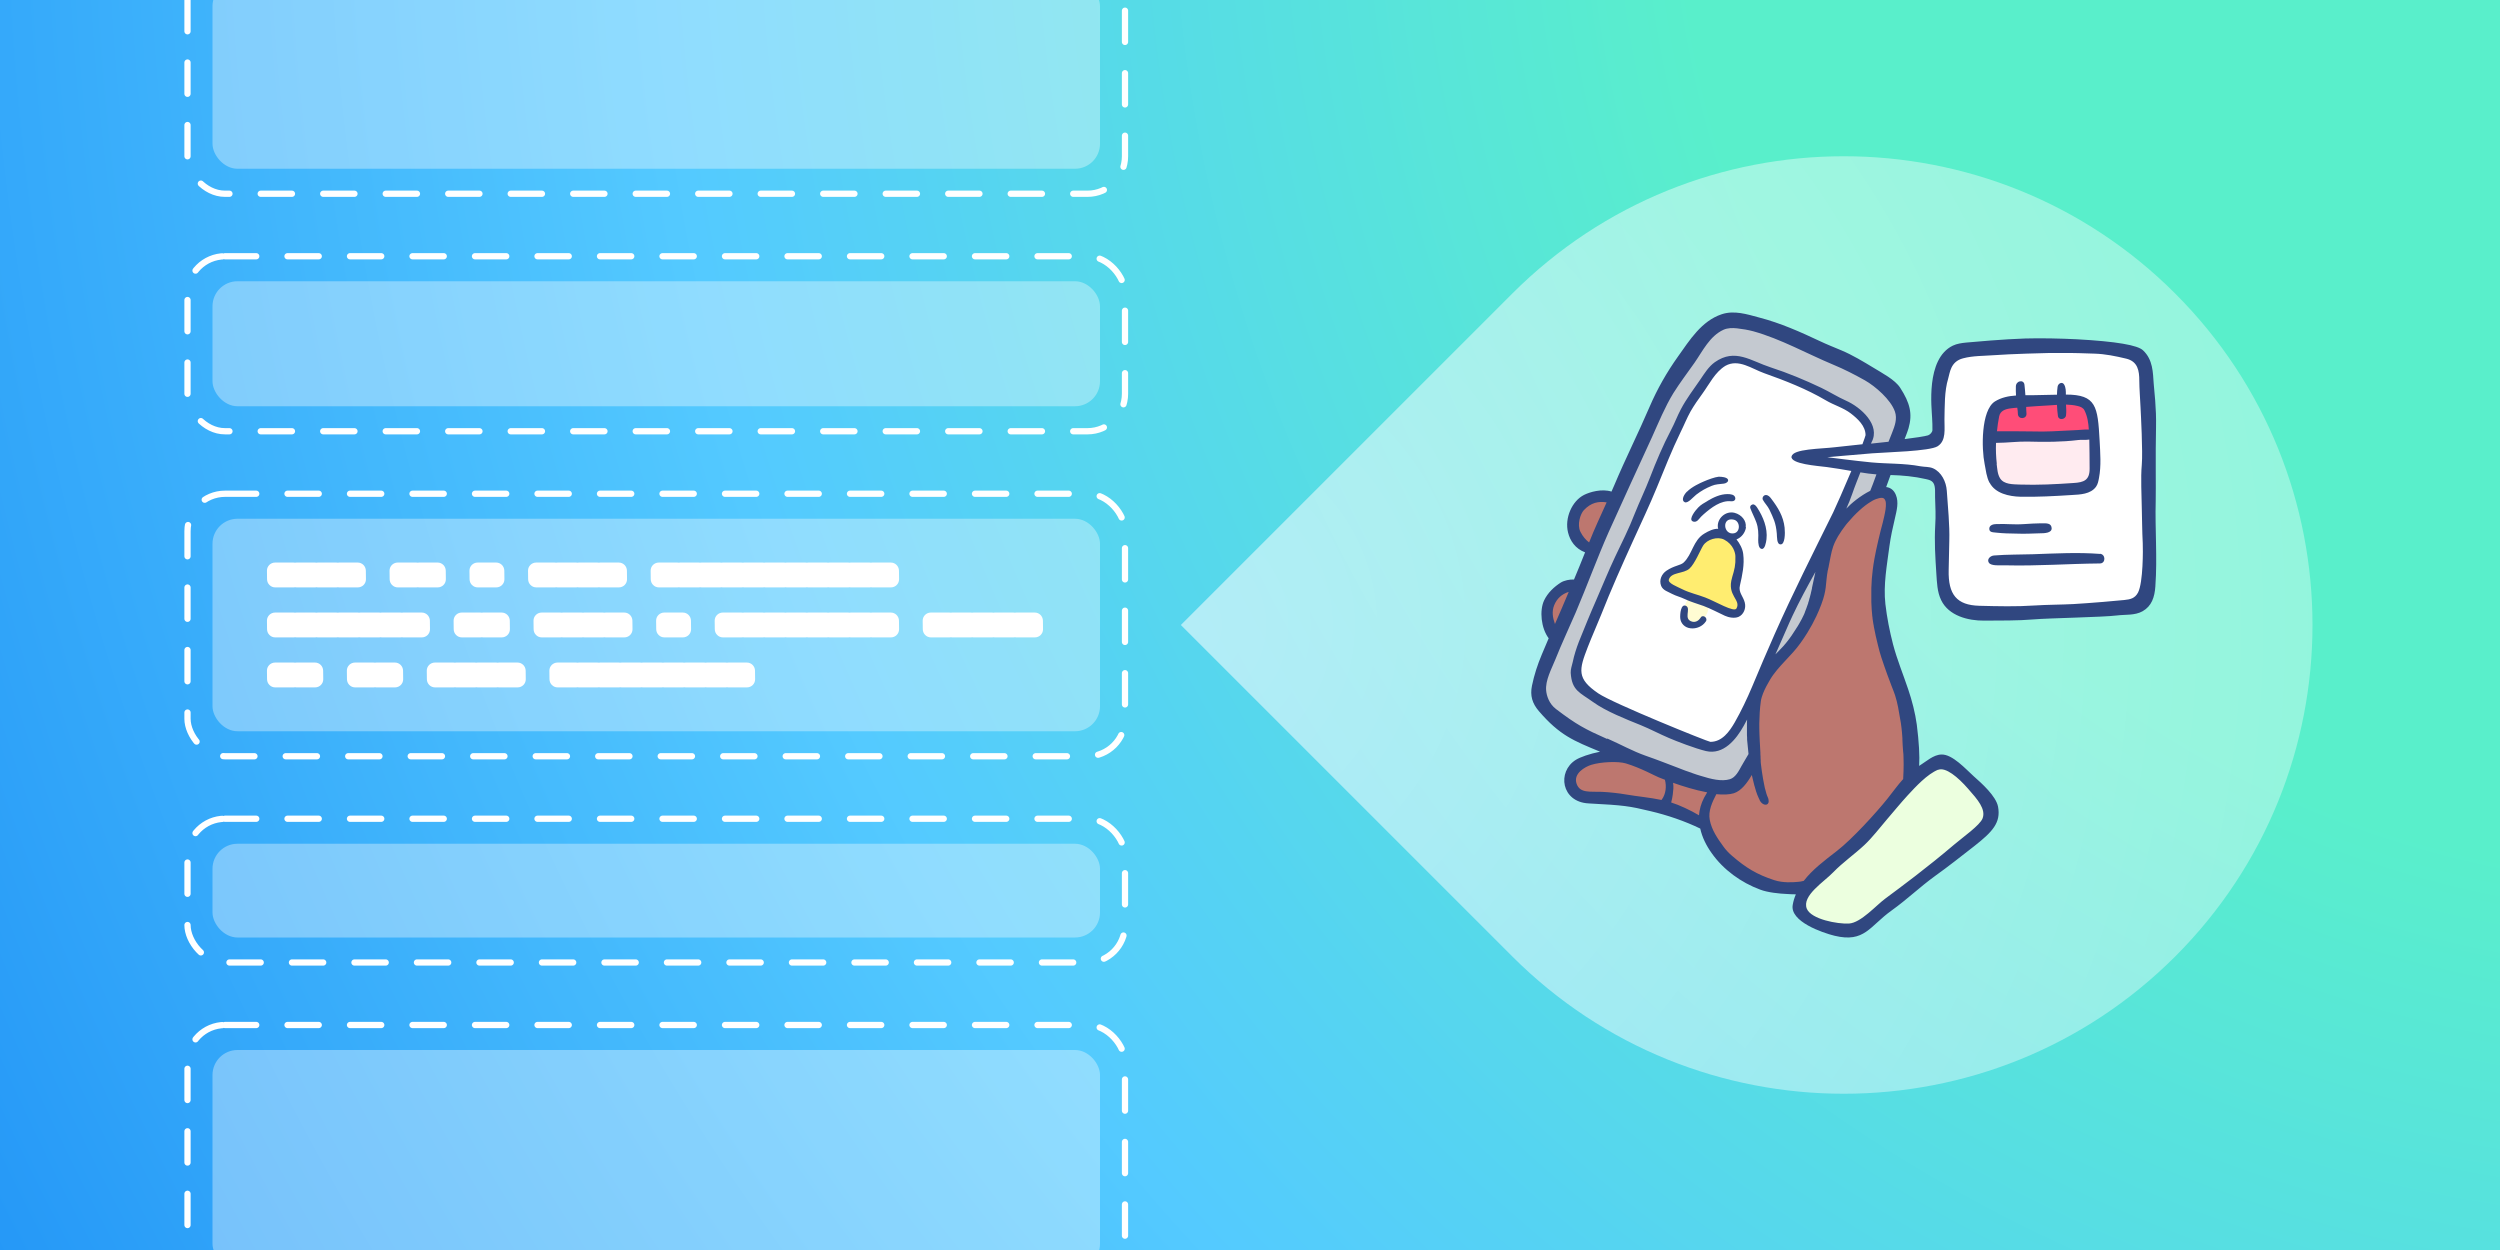 <svg width="400" height="200" viewBox="0 0 400 200" fill="none" xmlns="http://www.w3.org/2000/svg">
<rect x="0" y="0" width="400" height="200" fill="#333333" stroke="none"/>
<g clip-path="url(#clip0_628_23428)">
<rect width="400" height="200" fill="url(#paint0_radial_628_23428)"/>
<path d="M241.967 46.967C271.256 17.678 318.744 17.678 348.033 46.967C377.322 76.256 377.322 123.744 348.033 153.033C318.744 182.322 271.256 182.322 241.967 153.033L188.934 100L241.967 46.967Z" fill="url(#paint1_radial_628_23428)"/>
<g clip-path="url(#clip1_628_23428)">
<path d="M301.364 61.082C298.314 58.982 280.489 49.934 275.489 51.608C269.764 53.508 266.589 63.007 263.389 69.555C260.189 76.104 251.689 97.401 249.464 101.3C247.239 105.199 244.164 112.023 249.039 115.223C253.914 118.422 266.564 123.846 270.889 124.971C275.214 126.096 277.839 126.646 279.514 123.446C281.189 120.247 296.489 87.127 298.864 82.403C301.239 77.679 302.614 72.93 303.739 69.605C304.864 66.281 304.439 63.206 301.364 61.107V61.082ZM291.814 86.927C288.464 93.051 282.214 106.574 280.214 112.148C278.739 116.322 275.864 120.972 271.764 118.822C269.914 117.847 265.539 116.472 261.464 114.548C256.839 112.373 252.564 109.624 252.289 108.249C251.739 105.649 253.864 101.475 255.639 97.676C257.414 93.876 262.539 81.803 264.914 75.979C267.289 70.155 270.889 63.456 272.989 60.582C274.464 58.532 276.139 56.583 279.014 57.807C281.889 59.007 298.514 65.256 299.064 68.006C299.714 71.355 295.164 80.803 291.839 86.927H291.814Z" fill="#C4C9D0"/>
<path d="M272.989 60.557C270.889 63.431 267.289 70.105 264.914 75.954C262.539 81.803 257.389 93.851 255.639 97.65C253.889 101.45 251.739 105.624 252.289 108.224C252.589 109.598 256.839 112.348 261.464 114.523C265.539 116.447 269.914 117.822 271.764 118.797C275.839 120.922 278.714 116.297 280.214 112.123C282.189 106.549 288.464 93.001 291.814 86.902C295.164 80.803 299.689 71.305 299.039 67.981C298.514 65.231 281.864 58.982 278.989 57.782C276.114 56.583 274.439 58.532 272.964 60.557H272.989Z" fill="white"/>
<path d="M269.788 96.351C269.363 97.251 268.888 99.001 270.063 99.826C271.238 100.651 272.488 99.401 273.088 98.226C273.688 97.051 273.188 95.976 272.038 95.551C270.888 95.126 270.113 95.626 269.788 96.351Z" fill="#FFFCD3"/>
<path d="M276.363 85.952C274.263 84.952 272.188 85.777 270.888 88.877C269.538 92.177 267.038 90.902 266.463 92.577C265.888 94.252 270.038 95.152 272.063 95.952C274.088 96.752 277.413 99.252 278.288 97.752C279.163 96.252 277.663 95.702 277.663 93.952C277.663 92.202 279.888 87.627 276.338 85.952H276.363Z" fill="#FFED70"/>
<path d="M254.813 88.027C254.813 88.027 253.213 87.277 252.513 86.202C251.313 84.353 252.138 81.378 254.038 80.053C255.563 79.004 258.488 80.053 258.488 80.053L254.813 88.027ZM252.488 94.101C252.488 94.101 249.288 93.751 248.188 96.076C246.838 98.9 249.038 101.825 249.038 101.825L252.488 94.101ZM270.888 124.946C266.338 123.571 263.288 121.596 260.388 121.296C257.488 121.021 251.138 121.221 251.363 124.746C251.413 125.571 251.638 126.196 252.013 126.621C253.663 128.57 257.238 128.045 259.188 127.92C262.238 127.72 266.688 128.27 272.538 131.72C272.538 131.72 274.438 137.019 278.388 139.268C282.338 141.518 287.288 143.143 289.338 141.468C291.388 139.793 300.563 131.67 303.038 128.42C305.513 125.171 305.788 123.771 305.788 123.771C305.788 123.771 305.588 120.022 305.213 115.947C304.838 111.873 300.913 102.9 300.688 101.125C300.463 99.35 299.838 93.226 300.763 89.277C301.688 85.328 303.663 79.828 301.688 78.979C299.713 78.129 293.088 83.853 292.513 87.177C291.938 90.502 290.688 98.25 288.063 101.3C285.438 104.349 280.788 107.574 280.788 114.298C280.788 121.021 280.713 122.121 280.713 122.121C280.713 122.121 280.013 124.171 278.038 125.371C276.063 126.571 272.638 125.521 270.888 124.996V124.946Z" fill="#BD776F"/>
<path d="M289.014 73.18C289.014 73.18 308.964 71.58 309.764 69.78C310.564 67.98 309.164 58.382 312.364 56.657C315.564 54.933 339.789 54.633 342.164 56.932C344.539 59.232 344.139 77.304 343.964 79.428C343.789 81.553 344.214 92.326 343.864 94.026C343.389 96.276 342.539 97.45 337.889 97.45C333.239 97.45 316.014 100.15 312.014 96.426C309.339 93.926 311.539 79.178 309.889 76.379C309.514 75.754 304.989 75.629 300.239 75.004C294.789 74.304 289.039 73.18 289.039 73.18H289.014Z" fill="white"/>
<path d="M318.363 69.93C318.163 73.455 318.363 77.955 320.913 78.405C324.113 78.98 333.138 79.48 334.513 77.23C335.288 75.93 335.438 72.505 335.188 69.53L318.338 69.93H318.363Z" fill="#FFEBF0"/>
<path d="M334.113 64.756C332.888 63.206 329.038 64.281 325.538 64.156C321.363 63.981 318.938 64.156 318.563 67.556C318.488 68.231 318.413 69.056 318.363 69.956L335.213 69.556C335.038 67.381 334.638 65.456 334.113 64.781V64.756Z" fill="#FF4D78"/>
<path d="M310.713 122.196C307.313 122.196 299.613 132.545 296.588 135.269C293.563 137.994 287.463 141.868 287.938 145.242C288.413 148.617 294.913 148.817 296.413 148.917C297.913 149.017 314.213 134.994 316.938 133.02C319.663 131.045 318.738 128.695 316.838 126.621C314.938 124.546 312.688 122.196 310.713 122.196Z" fill="#ECFFDF"/>
<path d="M269.913 78.679C270.688 77.879 272.088 77.254 272.563 77.054C273.288 76.729 274.413 76.329 274.963 76.279C275.413 76.254 276.363 76.354 276.488 76.754C276.588 77.104 276.113 77.354 275.813 77.379C275.163 77.454 274.463 77.479 273.888 77.729C272.913 78.129 272.238 78.504 271.388 79.154C270.913 79.528 270.063 80.578 269.563 80.353C269.038 80.128 269.238 79.353 269.913 78.654V78.679ZM272.113 98.825C271.813 99.275 271.338 99.6 270.788 99.475C269.238 99.1 270.613 97.4 269.788 96.951C268.913 96.501 268.788 98.325 268.838 98.9C268.913 99.775 269.588 100.425 270.463 100.525C271.413 100.65 272.413 100.225 272.938 99.425C273.313 98.875 272.463 98.25 272.113 98.8V98.825ZM273.213 80.153C272.688 80.453 272.138 80.753 271.713 81.203C271.238 81.678 270.213 83.003 270.763 83.378C271.163 83.628 271.563 83.403 271.813 83.078C272.038 82.778 272.313 82.528 272.588 82.278C273.788 81.228 275.338 80.028 276.963 80.203C277.338 80.253 277.738 80.053 277.638 79.629C277.513 79.104 276.863 79.054 276.413 79.054C275.238 79.054 274.163 79.579 273.188 80.153H273.213ZM279.363 84.353C279.238 85.228 278.638 86.002 277.838 86.302C278.338 86.927 278.813 87.777 278.913 88.627C279.138 90.352 278.763 92.026 278.388 93.676C278.113 94.776 278.913 95.401 279.163 96.401C279.413 97.35 278.963 98.35 278.163 98.7C277.513 98.975 276.588 98.8 275.988 98.525C274.863 98 273.738 97.4 272.563 96.951C271.538 96.576 270.488 96.301 269.513 95.826C268.838 95.501 268.213 95.376 267.538 95.026C266.913 94.676 266.088 94.476 265.788 93.751C265.413 92.801 265.863 91.851 266.613 91.326C267.863 90.477 268.888 90.477 269.388 90.002C270.788 88.677 270.888 86.452 272.688 85.377C273.388 84.953 274.163 84.578 274.913 84.603C274.913 84.553 274.888 84.478 274.863 84.428C274.663 82.978 276.088 81.678 277.538 82.053C278.663 82.353 279.463 83.328 279.313 84.353H279.363ZM277.138 92.376C277.513 91.126 277.713 90.427 277.663 89.027C277.663 88.452 277.313 87.102 275.888 86.352C274.813 85.777 273.138 86.302 272.513 87.277C272.088 87.927 271.163 90.227 270.313 90.977C269.388 91.826 267.388 91.501 267.013 92.726C266.838 93.326 268.388 93.876 269.163 94.276C270.363 94.876 271.613 95.126 272.838 95.601C274.438 96.201 277.463 98.05 277.838 97.35C278.613 95.926 276.238 95.326 277.138 92.401V92.376ZM277.438 83.153C275.413 82.653 275.713 85.653 277.438 85.328C278.488 85.127 278.463 83.428 277.438 83.153ZM280.388 80.728C280.138 80.778 279.963 81.028 280.038 81.278C280.288 81.978 280.763 82.878 281.013 83.578C281.338 84.478 281.363 85.353 281.313 86.402C281.313 86.902 281.363 87.752 281.863 87.827C282.388 87.902 282.563 86.827 282.638 86.277C282.838 84.478 282.113 82.703 281.138 81.203C280.963 80.953 280.738 80.653 280.413 80.703L280.388 80.728ZM344.863 93.776C344.738 95.576 344.263 96.975 342.813 97.8C341.563 98.5 340.063 98.3 338.688 98.475C336.538 98.75 327.738 98.9 325.438 99.1C322.788 99.325 320.113 99.275 317.463 99.3C314.888 99.325 311.788 98.525 310.588 96.026C309.938 94.701 309.913 93.176 309.813 91.751C309.638 89.002 309.488 86.752 309.638 84.003C309.738 82.528 309.663 81.078 309.613 79.603C309.588 78.979 309.713 77.829 309.338 77.279C309.038 76.854 308.688 76.779 308.138 76.654C306.288 76.229 304.388 76.054 302.488 76.004C302.238 76.679 302.013 77.329 301.788 77.929C302.438 78.004 303.013 78.379 303.338 79.179C303.838 80.378 303.463 81.703 303.188 82.928C302.838 84.403 302.513 85.877 302.313 87.352C301.913 90.452 301.313 93.551 301.663 96.651C301.913 98.825 302.338 100.975 302.888 103.099C303.538 105.574 304.513 107.899 305.313 110.298C305.913 112.048 306.438 114.098 306.688 115.947C307.038 118.747 307.163 120.946 307.063 122.546C308.188 121.846 309.338 120.746 310.638 120.722C312.388 120.672 314.488 123.021 315.788 124.196C317.063 125.321 319.363 127.37 319.688 129.07C320.163 131.645 318.788 133.094 315.863 135.394C314.038 136.819 311.563 138.768 309.663 140.118C307.013 142.043 305.313 143.768 302.638 145.692C299.138 148.192 298.338 150.891 293.513 149.717C291.588 149.242 286.338 147.442 286.838 144.767C286.938 144.168 287.113 143.618 287.338 143.093C286.863 143.093 286.413 143.068 285.988 143.043C284.688 142.993 282.813 142.793 281.638 142.343C278.588 141.218 275.738 139.168 273.863 136.494C272.988 135.269 272.338 133.944 272.038 132.57C269.563 131.37 266.763 130.42 264.113 129.795C260.688 128.97 259.888 128.845 254.163 128.545C249.813 128.32 249.088 123.471 252.138 121.571C252.813 121.146 254.363 120.597 256.013 120.272C251.788 118.522 249.563 117.672 246.213 113.773C245.163 112.548 244.788 111.298 245.113 109.723C245.463 107.999 246.013 106.324 246.688 104.724C247.063 103.849 247.413 103 247.788 102.125C246.563 100.5 246.288 97.675 247.063 96.051C247.638 94.851 248.638 93.901 249.738 93.201C250.263 92.876 251.188 92.676 251.838 92.726C252.438 91.276 253.038 89.852 253.613 88.377C252.038 87.777 251.213 86.527 250.888 85.203C250.313 82.903 251.513 80.153 253.463 79.179C254.363 78.729 256.263 78.154 257.838 78.654C257.988 78.304 258.138 77.954 258.288 77.629C260.063 73.404 262.138 69.28 263.938 65.081C265.163 62.231 266.688 59.557 268.488 57.032C270.338 54.433 272.238 51.358 275.463 50.283C277.463 49.609 279.538 50.283 281.488 50.808C284.863 51.683 288.063 53.108 291.188 54.583C292.288 55.108 293.438 55.558 294.563 56.032C296.413 56.807 298.088 57.832 299.788 58.857C301.113 59.682 303.188 60.732 304.038 62.056C305.588 64.456 306.038 66.206 305.363 68.53C305.288 68.805 305.063 69.43 304.738 70.255C306.188 70.08 308.038 69.805 308.488 69.655C308.838 69.53 309.188 69.13 309.188 68.805C309.188 68.155 309.188 67.531 309.138 66.881C309.088 65.381 308.063 57.457 312.438 55.308C313.113 54.983 313.863 54.883 314.613 54.808C315.713 54.708 320.663 54.258 324.063 54.158C326.563 54.083 329.788 54.158 332.288 54.283C338.663 54.633 342.038 55.233 342.888 56.057C344.488 57.557 344.463 59.632 344.588 61.332C344.663 62.531 345.038 65.106 344.963 68.48C344.863 72.805 344.963 77.904 344.913 80.178C344.788 84.603 345.188 89.252 344.863 93.701V93.776ZM254.263 86.777C255.113 84.603 256.113 82.503 257.063 80.378C255.763 80.178 254.563 80.403 253.413 81.628C252.888 82.178 252.288 83.903 252.863 85.078C253.238 85.827 253.713 86.377 254.238 86.777H254.263ZM248.788 99.85C249.538 98.15 250.263 96.451 250.988 94.726C250.988 94.726 250.938 94.726 250.913 94.726C249.938 95.051 249.113 95.726 248.663 96.851C248.263 97.85 248.438 98.85 248.788 99.825V99.85ZM257.188 118.172C259.238 119.072 261.188 120.172 263.313 120.921C265.063 121.521 266.813 122.221 268.538 122.871C268.688 122.921 268.838 122.971 268.988 123.046C269.213 123.121 269.413 123.196 269.638 123.296C269.888 123.396 270.113 123.471 270.363 123.546C270.513 123.596 270.688 123.646 270.838 123.721C271.238 123.871 271.663 123.996 272.063 124.121C273.813 124.671 275.463 125.071 276.788 124.671C277.688 124.396 278.213 123.346 278.663 122.521C278.713 122.446 278.763 122.346 278.813 122.271C278.813 122.271 278.813 122.246 278.838 122.221C279.088 121.796 279.388 121.271 279.763 120.647C279.663 119.797 279.588 119.022 279.538 118.372C279.538 118.122 279.538 117.872 279.513 117.622C279.513 117.572 279.513 117.497 279.513 117.447C279.513 117.247 279.513 117.047 279.513 116.847C279.513 116.797 279.513 116.722 279.513 116.672C279.513 116.447 279.513 116.247 279.513 116.022C279.513 115.972 279.513 115.922 279.513 115.897C279.513 115.647 279.513 115.372 279.538 115.122C279.363 115.472 279.188 115.797 278.988 116.147C277.788 118.297 275.763 120.821 272.963 120.172C271.188 119.747 268.163 118.572 267.013 118.072C265.538 117.447 263.988 116.622 262.513 116.022C260.163 115.072 256.963 113.823 254.888 112.323C252.763 110.798 251.488 110.498 251.313 107.649C251.288 107.049 251.513 106.499 251.638 105.924C251.863 104.824 252.213 103.749 252.613 102.7C253.513 100.475 254.413 98.225 255.388 96.026C256.388 93.726 257.338 91.376 258.413 89.102C259.488 86.827 260.638 84.578 261.538 82.228C262.313 80.278 263.238 78.379 263.988 76.429C264.988 73.829 266.063 71.28 267.363 68.805C267.938 67.731 268.363 66.556 268.938 65.481C269.813 63.806 270.988 62.281 272.063 60.707C272.738 59.707 273.388 58.657 274.363 57.957C277.613 55.657 280.138 57.757 283.313 58.782C286.088 59.682 288.788 60.807 291.413 62.056C292.763 62.706 294.013 63.506 295.363 64.106C297.688 65.131 300.963 68.005 299.438 70.78C299.438 70.805 299.388 70.88 299.363 70.98C300.313 70.88 301.238 70.78 302.163 70.68C302.463 69.905 302.663 69.43 302.738 69.23C303.163 68.155 303.588 67.006 303.188 65.856C302.538 63.956 300.063 61.806 298.388 60.857C296.738 59.932 295.088 59.082 293.338 58.357C289.138 56.607 284.938 54.233 280.538 53.008C279.688 52.783 278.813 52.633 277.913 52.533C277.188 52.458 276.438 52.458 275.763 52.758C273.538 53.783 272.438 56.157 271.113 58.057C269.988 59.657 268.788 61.232 267.738 62.906C266.388 65.106 265.363 67.63 264.313 69.955C262.013 74.979 259.638 80.103 257.388 85.127C255.538 89.302 253.913 93.776 252.113 98C251.038 100.5 249.863 102.975 248.863 105.499C248.263 106.999 247.213 108.874 247.388 110.523C247.463 111.273 247.813 112.573 248.963 113.448C252.213 115.922 253.563 116.647 257.113 118.222L257.188 118.172ZM286.663 73.03C286.863 71.805 291.338 71.83 293.588 71.555C295.063 71.38 296.538 71.23 297.988 71.08C298.288 70.28 298.463 69.755 298.488 69.63C298.488 68.155 297.238 67.006 296.138 66.156C294.938 65.231 293.438 64.831 292.138 64.056C289.038 62.231 285.638 60.907 282.263 59.707C280.288 59.007 278.163 57.357 276.063 58.532C274.388 59.557 273.513 61.432 272.388 62.981C271.713 63.906 271.063 64.831 270.488 65.831C269.888 66.906 269.438 68.055 268.888 69.155C267.488 72.03 266.313 75.029 265.113 77.954C263.938 80.828 262.588 83.653 261.288 86.527C259.513 90.427 257.763 94.351 256.188 98.35C255.488 100.1 254.713 101.8 254.038 103.549C252.638 107.174 252.238 108.574 255.738 110.948C258.088 112.548 273.313 118.697 273.663 118.697C275.538 118.697 276.713 117.047 277.563 115.572C278.588 113.773 279.538 111.773 280.338 109.873C281.538 106.999 282.688 104.299 283.938 101.475C286.863 94.876 290.113 88.452 293.313 81.978C293.763 81.053 295.038 78.129 296.213 75.354C294.913 75.129 293.638 74.904 292.288 74.729C290.763 74.529 286.463 74.254 286.638 73.03H286.663ZM300.238 75.904C299.363 75.829 298.513 75.729 297.663 75.579C297.388 76.279 296.688 78.029 296.363 79.004C296.088 79.803 295.763 80.603 295.413 81.378C296.113 80.603 297.663 79.303 299.238 78.529C299.463 78.004 299.813 77.054 300.238 75.879V75.904ZM290.663 91.151C290.563 91.326 290.488 91.477 290.388 91.651C289.113 93.951 287.913 96.151 286.788 98.55C286.088 100.025 285.488 101.525 284.813 103C284.563 103.574 284.313 104.124 284.063 104.699C284.213 104.549 284.363 104.399 284.513 104.249L284.563 104.199C284.688 104.074 284.813 103.924 284.938 103.799C284.963 103.774 284.988 103.749 285.013 103.724C285.138 103.574 285.288 103.424 285.413 103.299C285.438 103.274 285.463 103.224 285.488 103.199C285.613 103.05 285.763 102.9 285.888 102.725C286.413 102.075 286.888 101.375 287.338 100.65C287.438 100.5 287.513 100.35 287.613 100.225C287.788 99.925 287.963 99.65 288.113 99.35C288.238 99.15 288.338 98.925 288.438 98.725C288.463 98.675 288.488 98.625 288.513 98.575C288.613 98.375 288.713 98.175 288.788 97.95C288.788 97.95 288.788 97.95 288.788 97.925C288.888 97.7 288.963 97.475 289.038 97.275C289.038 97.225 289.088 97.175 289.088 97.126C289.163 96.925 289.238 96.701 289.313 96.501C289.313 96.501 289.313 96.476 289.313 96.451C289.388 96.226 289.463 96.001 289.513 95.751C289.513 95.701 289.538 95.651 289.563 95.601C289.613 95.376 289.688 95.151 289.738 94.926C289.738 94.926 289.738 94.926 289.738 94.901C289.788 94.651 289.863 94.401 289.913 94.151C289.913 94.126 289.913 94.101 289.913 94.076C290.138 93.101 290.338 92.126 290.538 91.177L290.663 91.151ZM266.413 124.771C266.263 124.721 266.113 124.646 265.963 124.596C265.738 124.521 265.563 124.446 265.388 124.371C265.013 124.246 262.488 122.846 260.138 122.146C258.888 121.771 256.138 121.896 254.613 122.371C253.638 122.671 251.663 123.746 252.263 125.421C252.813 126.945 254.388 126.621 256.288 126.695C257.488 126.745 259.038 126.92 260.188 127.12C262.063 127.445 263.988 127.595 265.838 127.995C265.838 127.97 265.888 127.92 265.913 127.895C266.538 127.02 266.663 125.821 266.388 124.771H266.413ZM273.113 126.77C271.238 126.421 269.238 125.796 267.688 125.246C267.738 125.571 267.763 125.871 267.738 126.196C267.713 126.646 267.613 127.595 267.388 128.395C268.738 128.82 270.438 129.62 271.838 130.445C271.913 129.52 272.163 128.57 272.663 127.62C272.813 127.345 272.963 127.07 273.138 126.795L273.113 126.77ZM288.638 140.893C289.963 139.168 291.838 137.744 293.913 136.144C296.338 134.269 300.213 130.02 301.988 127.795C302.888 126.67 303.638 125.596 304.513 124.646C304.513 124.646 304.513 124.546 304.513 124.521C304.513 124.146 304.563 123.771 304.563 123.396C304.588 122.671 304.588 121.946 304.563 121.221C304.563 120.846 304.538 120.497 304.488 120.097C304.438 119.547 304.413 118.972 304.388 118.397C304.388 118.197 304.388 118.022 304.363 117.822C304.338 117.347 304.288 116.897 304.238 116.447C304.213 116.172 304.163 115.922 304.138 115.672C303.988 114.798 303.838 113.948 303.688 113.123C303.563 112.498 303.413 111.873 303.213 111.248C303.138 111.048 303.063 110.823 302.988 110.623C302.863 110.323 302.763 110.023 302.638 109.723C302.413 109.123 302.188 108.524 301.963 107.924C301.638 107.024 301.313 106.099 301.013 105.174C300.813 104.549 300.638 103.949 300.488 103.299C300.213 102.2 299.988 101.225 299.813 100.25C299.813 100.1 299.763 99.975 299.738 99.825C299.688 99.55 299.663 99.275 299.613 99C299.613 98.85 299.588 98.725 299.563 98.575C299.488 97.875 299.438 97.126 299.413 96.326C299.413 96.001 299.413 95.701 299.413 95.401C299.413 94.951 299.413 94.526 299.413 94.101C299.438 93.101 299.513 92.176 299.638 91.177C299.713 90.602 299.788 90.027 299.913 89.377C300.188 87.802 300.813 85.177 301.238 83.628C301.313 83.328 301.388 83.003 301.463 82.678C301.638 81.903 301.788 81.103 301.738 80.503C301.738 80.328 301.688 80.178 301.638 80.053C301.538 79.803 301.363 79.653 301.088 79.653C300.813 79.653 300.513 79.728 300.163 79.853C299.988 79.903 299.838 80.003 299.663 80.078C299.588 80.128 299.488 80.178 299.413 80.228C298.188 80.928 296.788 82.253 295.613 83.653C295.538 83.753 295.438 83.853 295.363 83.953C294.888 84.578 294.438 85.203 294.088 85.802C293.963 86.002 293.863 86.202 293.763 86.402C293.663 86.602 293.563 86.777 293.488 86.977C293.438 87.127 293.363 87.277 293.313 87.427C292.988 88.352 292.813 89.527 292.613 90.502C292.588 90.652 292.563 90.827 292.513 90.977C292.513 91.076 292.463 91.201 292.438 91.302C292.263 92.251 292.213 93.126 292.113 94.001C292.063 94.401 291.988 94.776 291.888 95.201C291.838 95.401 291.788 95.601 291.713 95.826C291.513 96.451 291.288 97.076 291.013 97.7C290.888 98 290.738 98.3 290.613 98.6C290.188 99.5 289.713 100.375 289.188 101.225C288.838 101.8 288.463 102.35 288.088 102.875C287.363 103.899 286.488 104.824 285.613 105.749C285.188 106.224 284.738 106.674 284.338 107.174C283.938 107.674 283.563 108.149 283.238 108.699C283.213 108.749 283.163 108.824 283.138 108.874C283.063 108.998 282.988 109.123 282.913 109.273C282.513 109.948 282.113 110.773 281.888 111.523C281.813 111.748 281.763 111.973 281.738 112.173C281.563 113.398 281.513 114.573 281.488 115.722C281.488 116.297 281.488 116.872 281.513 117.472C281.513 117.847 281.538 118.247 281.563 118.647C281.588 119.222 281.638 119.822 281.663 120.422C281.663 120.622 281.663 120.821 281.688 121.021C281.688 121.221 281.688 121.421 281.713 121.621C281.713 121.696 281.713 121.796 281.713 121.896C281.713 122.096 281.763 122.321 281.788 122.571C281.813 122.821 281.863 123.071 281.888 123.346C281.938 123.746 282.013 124.196 282.088 124.621C282.163 125.046 282.263 125.496 282.338 125.896C282.363 126.021 282.388 126.171 282.438 126.296C282.563 126.795 282.688 127.245 282.838 127.545C282.963 127.82 282.988 128.045 282.988 128.22C282.988 128.395 282.913 128.545 282.838 128.62C282.563 128.895 281.988 128.745 281.638 128.195C281.588 128.145 281.563 128.07 281.538 127.995C281.463 127.87 281.413 127.72 281.338 127.57C281.338 127.52 281.288 127.47 281.263 127.395C281.213 127.295 281.188 127.195 281.138 127.095C281.113 127.02 281.088 126.945 281.063 126.87C281.038 126.77 280.988 126.695 280.963 126.596C280.938 126.496 280.913 126.421 280.888 126.321C280.863 126.246 280.838 126.146 280.813 126.071C280.788 125.971 280.763 125.846 280.713 125.746C280.713 125.671 280.663 125.596 280.663 125.546C280.638 125.421 280.588 125.296 280.563 125.146C280.563 125.121 280.563 125.071 280.538 125.046C280.463 124.696 280.363 124.346 280.288 123.996C279.538 125.296 278.588 126.546 277.413 126.92C276.688 127.145 275.713 127.17 274.613 127.07C273.938 128.37 273.288 129.77 273.563 131.195C273.863 132.794 274.813 134.169 275.763 135.469C276.138 135.994 276.613 136.494 277.113 136.919C279.363 138.868 281.113 139.918 283.863 140.818C285.313 141.293 286.888 141.168 287.713 141.093C287.938 141.093 288.238 141.018 288.588 140.943L288.638 140.893ZM310.113 123.146C308.363 123.846 306.488 125.896 305.238 127.245C304.088 128.495 303.038 129.795 301.938 131.07C300.738 132.47 299.588 133.994 298.313 135.194C296.738 136.669 294.838 137.994 293.338 139.543C291.863 141.093 288.263 143.293 289.088 145.392C289.788 147.092 294.013 147.867 295.838 147.767C297.763 147.642 300.213 144.817 301.688 143.743C304.113 141.943 308.313 138.843 312.688 135.119C314.038 133.969 316.788 132.045 317.213 130.945C317.763 129.47 316.438 127.945 314.913 126.221C313.263 124.321 311.288 122.696 310.113 123.171V123.146ZM342.838 86.877C342.738 85.003 342.738 83.228 342.688 81.378C342.663 79.154 342.488 76.554 342.688 74.329C342.863 72.305 342.538 66.256 342.488 65.231C342.438 64.056 342.288 62.081 342.288 60.932C342.288 59.332 342.063 57.832 340.188 57.382C338.513 56.982 336.838 56.632 335.113 56.582C333.463 56.532 331.813 56.457 330.163 56.482C329.363 56.482 328.563 56.482 327.763 56.482C327.388 56.482 321.613 56.632 319.013 56.832C317.363 56.957 315.688 56.907 314.088 57.332C312.063 57.857 311.988 59.657 311.713 60.557C311.088 62.606 311.163 65.006 311.113 67.131C311.088 68.58 311.438 70.505 310.013 71.405C308.738 72.205 301.788 72.355 299.563 72.53C296.738 72.755 292.363 73.155 292.363 73.155C292.363 73.155 297.013 73.754 299.363 73.979C301.988 74.229 304.638 74.104 307.263 74.604C307.938 74.729 308.663 74.654 309.288 74.929C310.638 75.529 311.388 77.079 311.488 78.529C311.663 81.128 311.963 83.978 311.888 86.552C311.838 88.252 311.838 89.477 311.788 91.177C311.688 95.151 313.088 96.826 316.688 96.925C319.663 97.001 322.588 97.076 325.563 96.876C327.438 96.751 329.863 96.751 331.738 96.651C334.088 96.526 339.313 96.076 339.888 96.001C340.838 95.901 341.588 95.751 342.088 94.801C342.913 93.176 342.888 87.877 342.838 86.852V86.877ZM323.863 83.853C322.188 83.978 321.063 83.778 319.388 83.853C318.963 83.853 318.313 84.003 318.288 84.553C318.263 85.177 318.763 85.153 319.463 85.228C320.638 85.353 321.388 85.353 322.563 85.377C323.838 85.427 325.113 85.377 326.388 85.328C327.063 85.328 328.338 85.302 328.263 84.478C328.188 83.653 327.413 83.728 326.563 83.728C325.863 83.728 324.588 83.803 323.888 83.853H323.863ZM336.013 88.627C332.463 88.352 328.863 88.552 325.288 88.677C323.063 88.752 321.238 88.702 319.038 88.877C318.438 88.927 317.863 89.477 318.213 90.027C318.588 90.602 320.013 90.427 320.863 90.452C326.113 90.577 330.713 90.202 335.988 90.152C336.938 90.152 336.938 88.677 335.988 88.602L336.013 88.627ZM283.388 79.778C283.188 79.504 282.913 79.204 282.538 79.204C282.163 79.204 281.888 79.653 282.063 79.978C282.363 80.528 282.838 80.978 283.113 81.553C283.738 82.903 284.138 83.628 284.288 85.377C284.338 85.852 284.238 87.127 284.913 87.102C285.588 87.102 285.638 85.377 285.538 84.428C285.338 82.603 284.488 81.228 283.388 79.778ZM318.313 77.229C317.838 76.304 317.738 75.254 317.538 74.229C317.038 71.83 316.938 65.656 319.188 64.231C320.188 63.606 321.363 63.356 322.563 63.281C322.538 62.806 322.513 62.331 322.538 61.831C322.563 60.882 323.813 60.682 323.913 61.556C323.988 62.106 324.013 62.681 324.063 63.231C324.488 63.231 324.888 63.231 325.288 63.231C325.988 63.231 328.363 63.181 328.888 63.156C328.963 63.156 329.038 63.156 329.113 63.156C329.113 62.731 329.163 62.306 329.213 61.882C329.288 61.332 329.963 61.007 330.263 61.532C330.538 62.007 330.538 62.556 330.538 63.131C335.413 63.131 335.638 65.031 335.938 70.48C336.038 72.48 336.213 74.504 335.838 76.479C335.738 76.979 335.663 77.454 335.363 77.879C334.488 79.079 332.813 79.129 331.463 79.204C328.738 79.379 326.013 79.528 323.263 79.478C321.438 79.428 319.238 78.954 318.338 77.229H318.313ZM319.488 69.005C319.963 69.005 320.438 69.005 320.913 69.005C322.363 69.005 323.813 69.005 325.263 69.03C327.338 69.105 329.413 68.955 331.488 68.855C332.163 68.83 332.838 68.78 333.513 68.73C333.713 68.73 333.963 68.73 334.213 68.73C334.138 67.68 334.013 66.656 333.513 65.656C333.313 65.231 332.838 65.056 332.413 64.956C331.813 64.806 331.188 64.756 330.563 64.731C330.588 65.306 330.638 65.881 330.563 66.456C330.488 67.131 329.363 67.331 329.263 66.531C329.188 65.956 329.138 65.356 329.113 64.781C328.588 64.806 328.088 64.856 327.588 64.881C326.413 64.956 325.313 65.006 324.188 65.106C324.188 65.456 324.213 65.831 324.238 66.181C324.288 67.081 322.913 67.156 322.863 66.256C322.863 65.906 322.813 65.581 322.763 65.231C322.438 65.256 322.088 65.281 321.763 65.331C320.888 65.431 320.038 65.706 319.863 66.631C319.713 67.406 319.588 68.205 319.513 69.005H319.488ZM319.463 74.204C319.563 74.979 319.588 75.854 320.013 76.529C320.638 77.529 322.063 77.479 323.138 77.529C326.113 77.629 328.838 77.479 331.788 77.279C333.388 77.179 334.363 76.854 334.338 74.954C334.313 73.404 334.338 71.78 334.288 70.33C333.738 70.43 333.013 70.33 332.513 70.405C329.888 70.73 327.163 70.73 324.538 70.655C322.938 70.605 321.138 70.855 319.538 70.855C319.463 70.855 319.413 70.855 319.363 70.855C319.313 71.98 319.363 73.105 319.488 74.204H319.463Z" fill="#304780"/>
</g>
<rect x="30" y="-7" width="150" height="38" rx="6" stroke="white" stroke-linecap="round" stroke-dasharray="5 5"/>
<rect x="34" y="-3" width="142" height="30" rx="4" fill="white" fill-opacity="0.35"/>
<rect x="30" y="41" width="150" height="28" rx="6" stroke="white" stroke-linecap="round" stroke-dasharray="5 5"/>
<rect x="34" y="45" width="142" height="20" rx="4" fill="white" fill-opacity="0.35"/>
<rect x="30" y="79" width="150" height="42" rx="6" stroke="white" stroke-linecap="round" stroke-dasharray="5 5"/>
<rect x="34" y="83" width="142" height="34" rx="4" fill="white" fill-opacity="0.35"/>
<path d="M48.304 92.68C48.312 93.4 47.72 93.984 47 93.984H44.032C43.312 93.984 42.736 93.4 42.728 92.68L42.712 91.312C42.704 90.592 43.296 90.008 44.016 90.008H46.984C47.704 90.008 48.28 90.592 48.288 91.312L48.304 92.68ZM51.72 92.68C51.728 93.4 51.136 93.984 50.416 93.984H47.448C46.728 93.984 46.152 93.4 46.144 92.68L46.128 91.312C46.12 90.592 46.712 90.008 47.432 90.008H50.4C51.12 90.008 51.696 90.592 51.704 91.312L51.72 92.68ZM55.135 92.68C55.143 93.4 54.551 93.984 53.831 93.984H50.863C50.143 93.984 49.567 93.4 49.559 92.68L49.543 91.312C49.535 90.592 50.127 90.008 50.847 90.008H53.815C54.535 90.008 55.111 90.592 55.119 91.312L55.135 92.68ZM58.551 92.68C58.559 93.4 57.967 93.984 57.247 93.984H54.279C53.559 93.984 52.983 93.4 52.975 92.68L52.959 91.312C52.951 90.592 53.543 90.008 54.263 90.008H57.231C57.951 90.008 58.527 90.592 58.535 91.312L58.551 92.68ZM67.921 92.68C67.929 93.4 67.337 93.984 66.617 93.984H63.649C62.929 93.984 62.353 93.4 62.345 92.68L62.329 91.312C62.321 90.592 62.913 90.008 63.633 90.008H66.601C67.321 90.008 67.897 90.592 67.905 91.312L67.921 92.68ZM71.337 92.68C71.345 93.4 70.753 93.984 70.033 93.984H67.065C66.345 93.984 65.769 93.4 65.761 92.68L65.745 91.312C65.737 90.592 66.329 90.008 67.049 90.008H70.017C70.737 90.008 71.313 90.592 71.321 91.312L71.337 92.68ZM80.707 92.68C80.715 93.4 80.123 93.984 79.403 93.984H76.435C75.715 93.984 75.139 93.4 75.131 92.68L75.115 91.312C75.107 90.592 75.699 90.008 76.419 90.008H79.387C80.107 90.008 80.683 90.592 80.691 91.312L80.707 92.68ZM90.077 92.68C90.085 93.4 89.493 93.984 88.773 93.984H85.805C85.085 93.984 84.509 93.4 84.501 92.68L84.485 91.312C84.477 90.592 85.069 90.008 85.789 90.008H88.757C89.477 90.008 90.053 90.592 90.061 91.312L90.077 92.68ZM93.493 92.68C93.501 93.4 92.909 93.984 92.189 93.984H89.221C88.501 93.984 87.925 93.4 87.917 92.68L87.901 91.312C87.893 90.592 88.485 90.008 89.205 90.008H92.173C92.893 90.008 93.469 90.592 93.477 91.312L93.493 92.68ZM96.909 92.68C96.917 93.4 96.325 93.984 95.605 93.984H92.637C91.917 93.984 91.341 93.4 91.333 92.68L91.317 91.312C91.309 90.592 91.901 90.008 92.621 90.008H95.589C96.309 90.008 96.885 90.592 96.893 91.312L96.909 92.68ZM100.324 92.68C100.332 93.4 99.74 93.984 99.02 93.984H96.052C95.332 93.984 94.756 93.4 94.748 92.68L94.732 91.312C94.724 90.592 95.316 90.008 96.036 90.008H99.004C99.724 90.008 100.3 90.592 100.308 91.312L100.324 92.68ZM109.695 92.68C109.703 93.4 109.111 93.984 108.391 93.984H105.423C104.703 93.984 104.127 93.4 104.119 92.68L104.103 91.312C104.095 90.592 104.687 90.008 105.407 90.008H108.375C109.095 90.008 109.671 90.592 109.679 91.312L109.695 92.68ZM113.11 92.68C113.118 93.4 112.526 93.984 111.806 93.984H108.838C108.118 93.984 107.542 93.4 107.534 92.68L107.518 91.312C107.51 90.592 108.102 90.008 108.822 90.008H111.79C112.51 90.008 113.086 90.592 113.094 91.312L113.11 92.68ZM116.526 92.68C116.534 93.4 115.942 93.984 115.222 93.984H112.254C111.534 93.984 110.958 93.4 110.95 92.68L110.934 91.312C110.926 90.592 111.518 90.008 112.238 90.008H115.206C115.926 90.008 116.502 90.592 116.51 91.312L116.526 92.68ZM119.941 92.68C119.949 93.4 119.357 93.984 118.637 93.984H115.669C114.949 93.984 114.373 93.4 114.365 92.68L114.349 91.312C114.341 90.592 114.933 90.008 115.653 90.008H118.621C119.341 90.008 119.917 90.592 119.925 91.312L119.941 92.68ZM123.357 92.68C123.365 93.4 122.773 93.984 122.053 93.984H119.085C118.365 93.984 117.789 93.4 117.781 92.68L117.765 91.312C117.757 90.592 118.349 90.008 119.069 90.008H122.037C122.757 90.008 123.333 90.592 123.341 91.312L123.357 92.68ZM126.773 92.68C126.781 93.4 126.189 93.984 125.469 93.984H122.501C121.781 93.984 121.205 93.4 121.197 92.68L121.181 91.312C121.173 90.592 121.765 90.008 122.485 90.008H125.453C126.173 90.008 126.749 90.592 126.757 91.312L126.773 92.68ZM130.188 92.68C130.196 93.4 129.604 93.984 128.884 93.984H125.916C125.196 93.984 124.62 93.4 124.612 92.68L124.596 91.312C124.588 90.592 125.18 90.008 125.9 90.008H128.868C129.588 90.008 130.164 90.592 130.172 91.312L130.188 92.68ZM133.604 92.68C133.612 93.4 133.02 93.984 132.3 93.984H129.332C128.612 93.984 128.036 93.4 128.028 92.68L128.012 91.312C128.004 90.592 128.596 90.008 129.316 90.008H132.284C133.004 90.008 133.58 90.592 133.588 91.312L133.604 92.68ZM137.02 92.68C137.028 93.4 136.436 93.984 135.716 93.984H132.748C132.028 93.984 131.452 93.4 131.444 92.68L131.428 91.312C131.42 90.592 132.012 90.008 132.732 90.008H135.7C136.42 90.008 136.996 90.592 137.004 91.312L137.02 92.68ZM140.435 92.68C140.443 93.4 139.851 93.984 139.131 93.984H136.163C135.443 93.984 134.867 93.4 134.859 92.68L134.843 91.312C134.835 90.592 135.427 90.008 136.147 90.008H139.115C139.835 90.008 140.411 90.592 140.419 91.312L140.435 92.68ZM143.851 92.68C143.859 93.4 143.267 93.984 142.547 93.984H139.579C138.859 93.984 138.283 93.4 138.275 92.68L138.259 91.312C138.251 90.592 138.843 90.008 139.563 90.008H142.531C143.251 90.008 143.827 90.592 143.835 91.312L143.851 92.68ZM48.304 100.68C48.312 101.4 47.72 101.984 47 101.984H44.032C43.312 101.984 42.736 101.4 42.728 100.68L42.712 99.312C42.704 98.592 43.296 98.008 44.016 98.008H46.984C47.704 98.008 48.28 98.592 48.288 99.312L48.304 100.68ZM51.72 100.68C51.728 101.4 51.136 101.984 50.416 101.984H47.448C46.728 101.984 46.152 101.4 46.144 100.68L46.128 99.312C46.12 98.592 46.712 98.008 47.432 98.008H50.4C51.12 98.008 51.696 98.592 51.704 99.312L51.72 100.68ZM55.135 100.68C55.143 101.4 54.551 101.984 53.831 101.984H50.863C50.143 101.984 49.567 101.4 49.559 100.68L49.543 99.312C49.535 98.592 50.127 98.008 50.847 98.008H53.815C54.535 98.008 55.111 98.592 55.119 99.312L55.135 100.68ZM58.551 100.68C58.559 101.4 57.967 101.984 57.247 101.984H54.279C53.559 101.984 52.983 101.4 52.975 100.68L52.959 99.312C52.951 98.592 53.543 98.008 54.263 98.008H57.231C57.951 98.008 58.527 98.592 58.535 99.312L58.551 100.68ZM61.967 100.68C61.974 101.4 61.383 101.984 60.663 101.984H57.694C56.974 101.984 56.398 101.4 56.391 100.68L56.374 99.312C56.367 98.592 56.959 98.008 57.678 98.008H60.647C61.367 98.008 61.943 98.592 61.95 99.312L61.967 100.68ZM65.382 100.68C65.39 101.4 64.798 101.984 64.078 101.984H61.11C60.39 101.984 59.814 101.4 59.806 100.68L59.79 99.312C59.782 98.592 60.374 98.008 61.094 98.008H64.062C64.782 98.008 65.358 98.592 65.366 99.312L65.382 100.68ZM68.798 100.68C68.806 101.4 68.214 101.984 67.494 101.984H64.526C63.806 101.984 63.23 101.4 63.222 100.68L63.206 99.312C63.198 98.592 63.79 98.008 64.51 98.008H67.478C68.198 98.008 68.774 98.592 68.782 99.312L68.798 100.68ZM78.168 100.68C78.176 101.4 77.584 101.984 76.864 101.984H73.896C73.176 101.984 72.6 101.4 72.592 100.68L72.576 99.312C72.568 98.592 73.16 98.008 73.88 98.008H76.848C77.568 98.008 78.144 98.592 78.152 99.312L78.168 100.68ZM81.584 100.68C81.592 101.4 81 101.984 80.28 101.984H77.312C76.592 101.984 76.016 101.4 76.008 100.68L75.992 99.312C75.984 98.592 76.576 98.008 77.296 98.008H80.264C80.984 98.008 81.56 98.592 81.568 99.312L81.584 100.68ZM90.954 100.68C90.962 101.4 90.37 101.984 89.65 101.984H86.682C85.962 101.984 85.386 101.4 85.378 100.68L85.362 99.312C85.354 98.592 85.946 98.008 86.666 98.008H89.634C90.354 98.008 90.93 98.592 90.938 99.312L90.954 100.68ZM94.37 100.68C94.378 101.4 93.786 101.984 93.066 101.984H90.098C89.378 101.984 88.802 101.4 88.794 100.68L88.778 99.312C88.77 98.592 89.362 98.008 90.082 98.008H93.05C93.77 98.008 94.346 98.592 94.354 99.312L94.37 100.68ZM97.785 100.68C97.793 101.4 97.201 101.984 96.481 101.984H93.513C92.793 101.984 92.217 101.4 92.209 100.68L92.193 99.312C92.185 98.592 92.777 98.008 93.497 98.008H96.465C97.185 98.008 97.761 98.592 97.769 99.312L97.785 100.68ZM101.201 100.68C101.209 101.4 100.617 101.984 99.897 101.984H96.929C96.209 101.984 95.633 101.4 95.625 100.68L95.609 99.312C95.601 98.592 96.193 98.008 96.913 98.008H99.881C100.601 98.008 101.177 98.592 101.185 99.312L101.201 100.68ZM110.571 100.68C110.579 101.4 109.987 101.984 109.267 101.984H106.299C105.579 101.984 105.003 101.4 104.995 100.68L104.979 99.312C104.971 98.592 105.563 98.008 106.283 98.008H109.251C109.971 98.008 110.547 98.592 110.555 99.312L110.571 100.68ZM119.941 100.68C119.949 101.4 119.357 101.984 118.637 101.984H115.669C114.949 101.984 114.373 101.4 114.365 100.68L114.349 99.312C114.341 98.592 114.933 98.008 115.653 98.008H118.621C119.341 98.008 119.917 98.592 119.925 99.312L119.941 100.68ZM123.357 100.68C123.365 101.4 122.773 101.984 122.053 101.984H119.085C118.365 101.984 117.789 101.4 117.781 100.68L117.765 99.312C117.757 98.592 118.349 98.008 119.069 98.008H122.037C122.757 98.008 123.333 98.592 123.341 99.312L123.357 100.68ZM126.773 100.68C126.781 101.4 126.189 101.984 125.469 101.984H122.501C121.781 101.984 121.205 101.4 121.197 100.68L121.181 99.312C121.173 98.592 121.765 98.008 122.485 98.008H125.453C126.173 98.008 126.749 98.592 126.757 99.312L126.773 100.68ZM130.188 100.68C130.196 101.4 129.604 101.984 128.884 101.984H125.916C125.196 101.984 124.62 101.4 124.612 100.68L124.596 99.312C124.588 98.592 125.18 98.008 125.9 98.008H128.868C129.588 98.008 130.164 98.592 130.172 99.312L130.188 100.68ZM133.604 100.68C133.612 101.4 133.02 101.984 132.3 101.984H129.332C128.612 101.984 128.036 101.4 128.028 100.68L128.012 99.312C128.004 98.592 128.596 98.008 129.316 98.008H132.284C133.004 98.008 133.58 98.592 133.588 99.312L133.604 100.68ZM137.02 100.68C137.028 101.4 136.436 101.984 135.716 101.984H132.748C132.028 101.984 131.452 101.4 131.444 100.68L131.428 99.312C131.42 98.592 132.012 98.008 132.732 98.008H135.7C136.42 98.008 136.996 98.592 137.004 99.312L137.02 100.68ZM140.435 100.68C140.443 101.4 139.851 101.984 139.131 101.984H136.163C135.443 101.984 134.867 101.4 134.859 100.68L134.843 99.312C134.835 98.592 135.427 98.008 136.147 98.008H139.115C139.835 98.008 140.411 98.592 140.419 99.312L140.435 100.68ZM143.851 100.68C143.859 101.4 143.267 101.984 142.547 101.984H139.579C138.859 101.984 138.283 101.4 138.275 100.68L138.259 99.312C138.251 98.592 138.843 98.008 139.563 98.008H142.531C143.251 98.008 143.827 98.592 143.835 99.312L143.851 100.68ZM153.221 100.68C153.229 101.4 152.637 101.984 151.917 101.984H148.949C148.229 101.984 147.653 101.4 147.645 100.68L147.629 99.312C147.621 98.592 148.213 98.008 148.933 98.008H151.901C152.621 98.008 153.197 98.592 153.205 99.312L153.221 100.68ZM156.637 100.68C156.645 101.4 156.053 101.984 155.333 101.984H152.365C151.645 101.984 151.069 101.4 151.061 100.68L151.045 99.312C151.037 98.592 151.629 98.008 152.349 98.008H155.317C156.037 98.008 156.613 98.592 156.621 99.312L156.637 100.68ZM160.052 100.68C160.06 101.4 159.468 101.984 158.748 101.984H155.78C155.06 101.984 154.484 101.4 154.476 100.68L154.46 99.312C154.452 98.592 155.044 98.008 155.764 98.008H158.732C159.452 98.008 160.028 98.592 160.036 99.312L160.052 100.68ZM163.468 100.68C163.476 101.4 162.884 101.984 162.164 101.984H159.196C158.476 101.984 157.9 101.4 157.892 100.68L157.876 99.312C157.868 98.592 158.46 98.008 159.18 98.008H162.148C162.868 98.008 163.444 98.592 163.452 99.312L163.468 100.68ZM166.884 100.68C166.892 101.4 166.3 101.984 165.58 101.984H162.612C161.892 101.984 161.316 101.4 161.308 100.68L161.292 99.312C161.284 98.592 161.876 98.008 162.596 98.008H165.564C166.284 98.008 166.86 98.592 166.868 99.312L166.884 100.68ZM48.304 108.68C48.312 109.4 47.72 109.984 47 109.984H44.032C43.312 109.984 42.736 109.4 42.728 108.68L42.712 107.312C42.704 106.592 43.296 106.008 44.016 106.008H46.984C47.704 106.008 48.28 106.592 48.288 107.312L48.304 108.68ZM51.72 108.68C51.728 109.4 51.136 109.984 50.416 109.984H47.448C46.728 109.984 46.152 109.4 46.144 108.68L46.128 107.312C46.12 106.592 46.712 106.008 47.432 106.008H50.4C51.12 106.008 51.696 106.592 51.704 107.312L51.72 108.68ZM61.09 108.68C61.098 109.4 60.506 109.984 59.786 109.984H56.818C56.098 109.984 55.522 109.4 55.514 108.68L55.498 107.312C55.49 106.592 56.082 106.008 56.802 106.008H59.77C60.49 106.008 61.066 106.592 61.074 107.312L61.09 108.68ZM64.506 108.68C64.514 109.4 63.922 109.984 63.202 109.984H60.234C59.514 109.984 58.938 109.4 58.93 108.68L58.914 107.312C58.906 106.592 59.498 106.008 60.218 106.008H63.186C63.906 106.008 64.482 106.592 64.49 107.312L64.506 108.68ZM73.876 108.68C73.884 109.4 73.292 109.984 72.572 109.984H69.604C68.884 109.984 68.308 109.4 68.3 108.68L68.284 107.312C68.276 106.592 68.868 106.008 69.588 106.008H72.556C73.276 106.008 73.852 106.592 73.86 107.312L73.876 108.68ZM77.291 108.68C77.299 109.4 76.707 109.984 75.987 109.984H73.019C72.299 109.984 71.724 109.4 71.716 108.68L71.7 107.312C71.692 106.592 72.284 106.008 73.004 106.008H75.972C76.692 106.008 77.267 106.592 77.275 107.312L77.291 108.68ZM80.707 108.68C80.715 109.4 80.123 109.984 79.403 109.984H76.435C75.715 109.984 75.139 109.4 75.131 108.68L75.115 107.312C75.107 106.592 75.699 106.008 76.419 106.008H79.387C80.107 106.008 80.683 106.592 80.691 107.312L80.707 108.68ZM84.123 108.68C84.131 109.4 83.539 109.984 82.819 109.984H79.851C79.131 109.984 78.555 109.4 78.547 108.68L78.531 107.312C78.523 106.592 79.115 106.008 79.835 106.008H82.803C83.523 106.008 84.099 106.592 84.107 107.312L84.123 108.68ZM93.493 108.68C93.501 109.4 92.909 109.984 92.189 109.984H89.221C88.501 109.984 87.925 109.4 87.917 108.68L87.901 107.312C87.893 106.592 88.485 106.008 89.205 106.008H92.173C92.893 106.008 93.469 106.592 93.477 107.312L93.493 108.68ZM96.909 108.68C96.917 109.4 96.325 109.984 95.605 109.984H92.637C91.917 109.984 91.341 109.4 91.333 108.68L91.317 107.312C91.309 106.592 91.901 106.008 92.621 106.008H95.589C96.309 106.008 96.885 106.592 96.893 107.312L96.909 108.68ZM100.324 108.68C100.332 109.4 99.74 109.984 99.02 109.984H96.052C95.332 109.984 94.756 109.4 94.748 108.68L94.732 107.312C94.724 106.592 95.316 106.008 96.036 106.008H99.004C99.724 106.008 100.3 106.592 100.308 107.312L100.324 108.68ZM103.74 108.68C103.748 109.4 103.156 109.984 102.436 109.984H99.468C98.748 109.984 98.172 109.4 98.164 108.68L98.148 107.312C98.14 106.592 98.732 106.008 99.452 106.008H102.42C103.14 106.008 103.716 106.592 103.724 107.312L103.74 108.68ZM107.156 108.68C107.164 109.4 106.572 109.984 105.852 109.984H102.884C102.164 109.984 101.588 109.4 101.58 108.68L101.564 107.312C101.556 106.592 102.148 106.008 102.868 106.008H105.836C106.556 106.008 107.132 106.592 107.14 107.312L107.156 108.68ZM110.571 108.68C110.579 109.4 109.987 109.984 109.267 109.984H106.299C105.579 109.984 105.003 109.4 104.995 108.68L104.979 107.312C104.971 106.592 105.563 106.008 106.283 106.008H109.251C109.971 106.008 110.547 106.592 110.555 107.312L110.571 108.68ZM113.987 108.68C113.995 109.4 113.403 109.984 112.683 109.984H109.715C108.995 109.984 108.419 109.4 108.411 108.68L108.395 107.312C108.387 106.592 108.979 106.008 109.699 106.008H112.667C113.387 106.008 113.963 106.592 113.971 107.312L113.987 108.68ZM117.402 108.68C117.41 109.4 116.818 109.984 116.098 109.984H113.13C112.41 109.984 111.834 109.4 111.826 108.68L111.81 107.312C111.802 106.592 112.394 106.008 113.114 106.008H116.082C116.802 106.008 117.378 106.592 117.386 107.312L117.402 108.68ZM120.818 108.68C120.826 109.4 120.234 109.984 119.514 109.984H116.546C115.826 109.984 115.25 109.4 115.242 108.68L115.226 107.312C115.218 106.592 115.81 106.008 116.53 106.008H119.498C120.218 106.008 120.794 106.592 120.802 107.312L120.818 108.68Z" fill="white"/>
<rect x="30" y="131" width="150" height="23" rx="6" stroke="white" stroke-linecap="round" stroke-dasharray="5 5"/>
<rect x="34" y="135" width="142" height="15" rx="4" fill="white" fill-opacity="0.35"/>
<rect x="30" y="164" width="150" height="43" rx="6" stroke="white" stroke-linecap="round" stroke-dasharray="5 5"/>
<rect x="34" y="168" width="142" height="35" rx="4" fill="white" fill-opacity="0.35"/>
</g>
<defs>
<radialGradient id="paint0_radial_628_23428" cx="0" cy="0" r="1" gradientUnits="userSpaceOnUse" gradientTransform="translate(434 -19) rotate(153.224) scale(486.124)">
<stop offset="0.335" stop-color="#59EFCB"/>
<stop offset="0.67" stop-color="#54CAFF"/>
<stop offset="1" stop-color="#2598F7"/>
</radialGradient>
<radialGradient id="paint1_radial_628_23428" cx="0" cy="0" r="1" gradientUnits="userSpaceOnUse" gradientTransform="translate(188.934 100) scale(181.566)">
<stop stop-color="white" stop-opacity="0.55"/>
<stop offset="1" stop-color="white" stop-opacity="0.35"/>
</radialGradient>
<clipPath id="clip0_628_23428">
<rect width="400" height="200" fill="white"/>
</clipPath>
<clipPath id="clip1_628_23428">
<rect width="100" height="100" fill="white" transform="translate(245 50)"/>
</clipPath>
</defs>
</svg>
